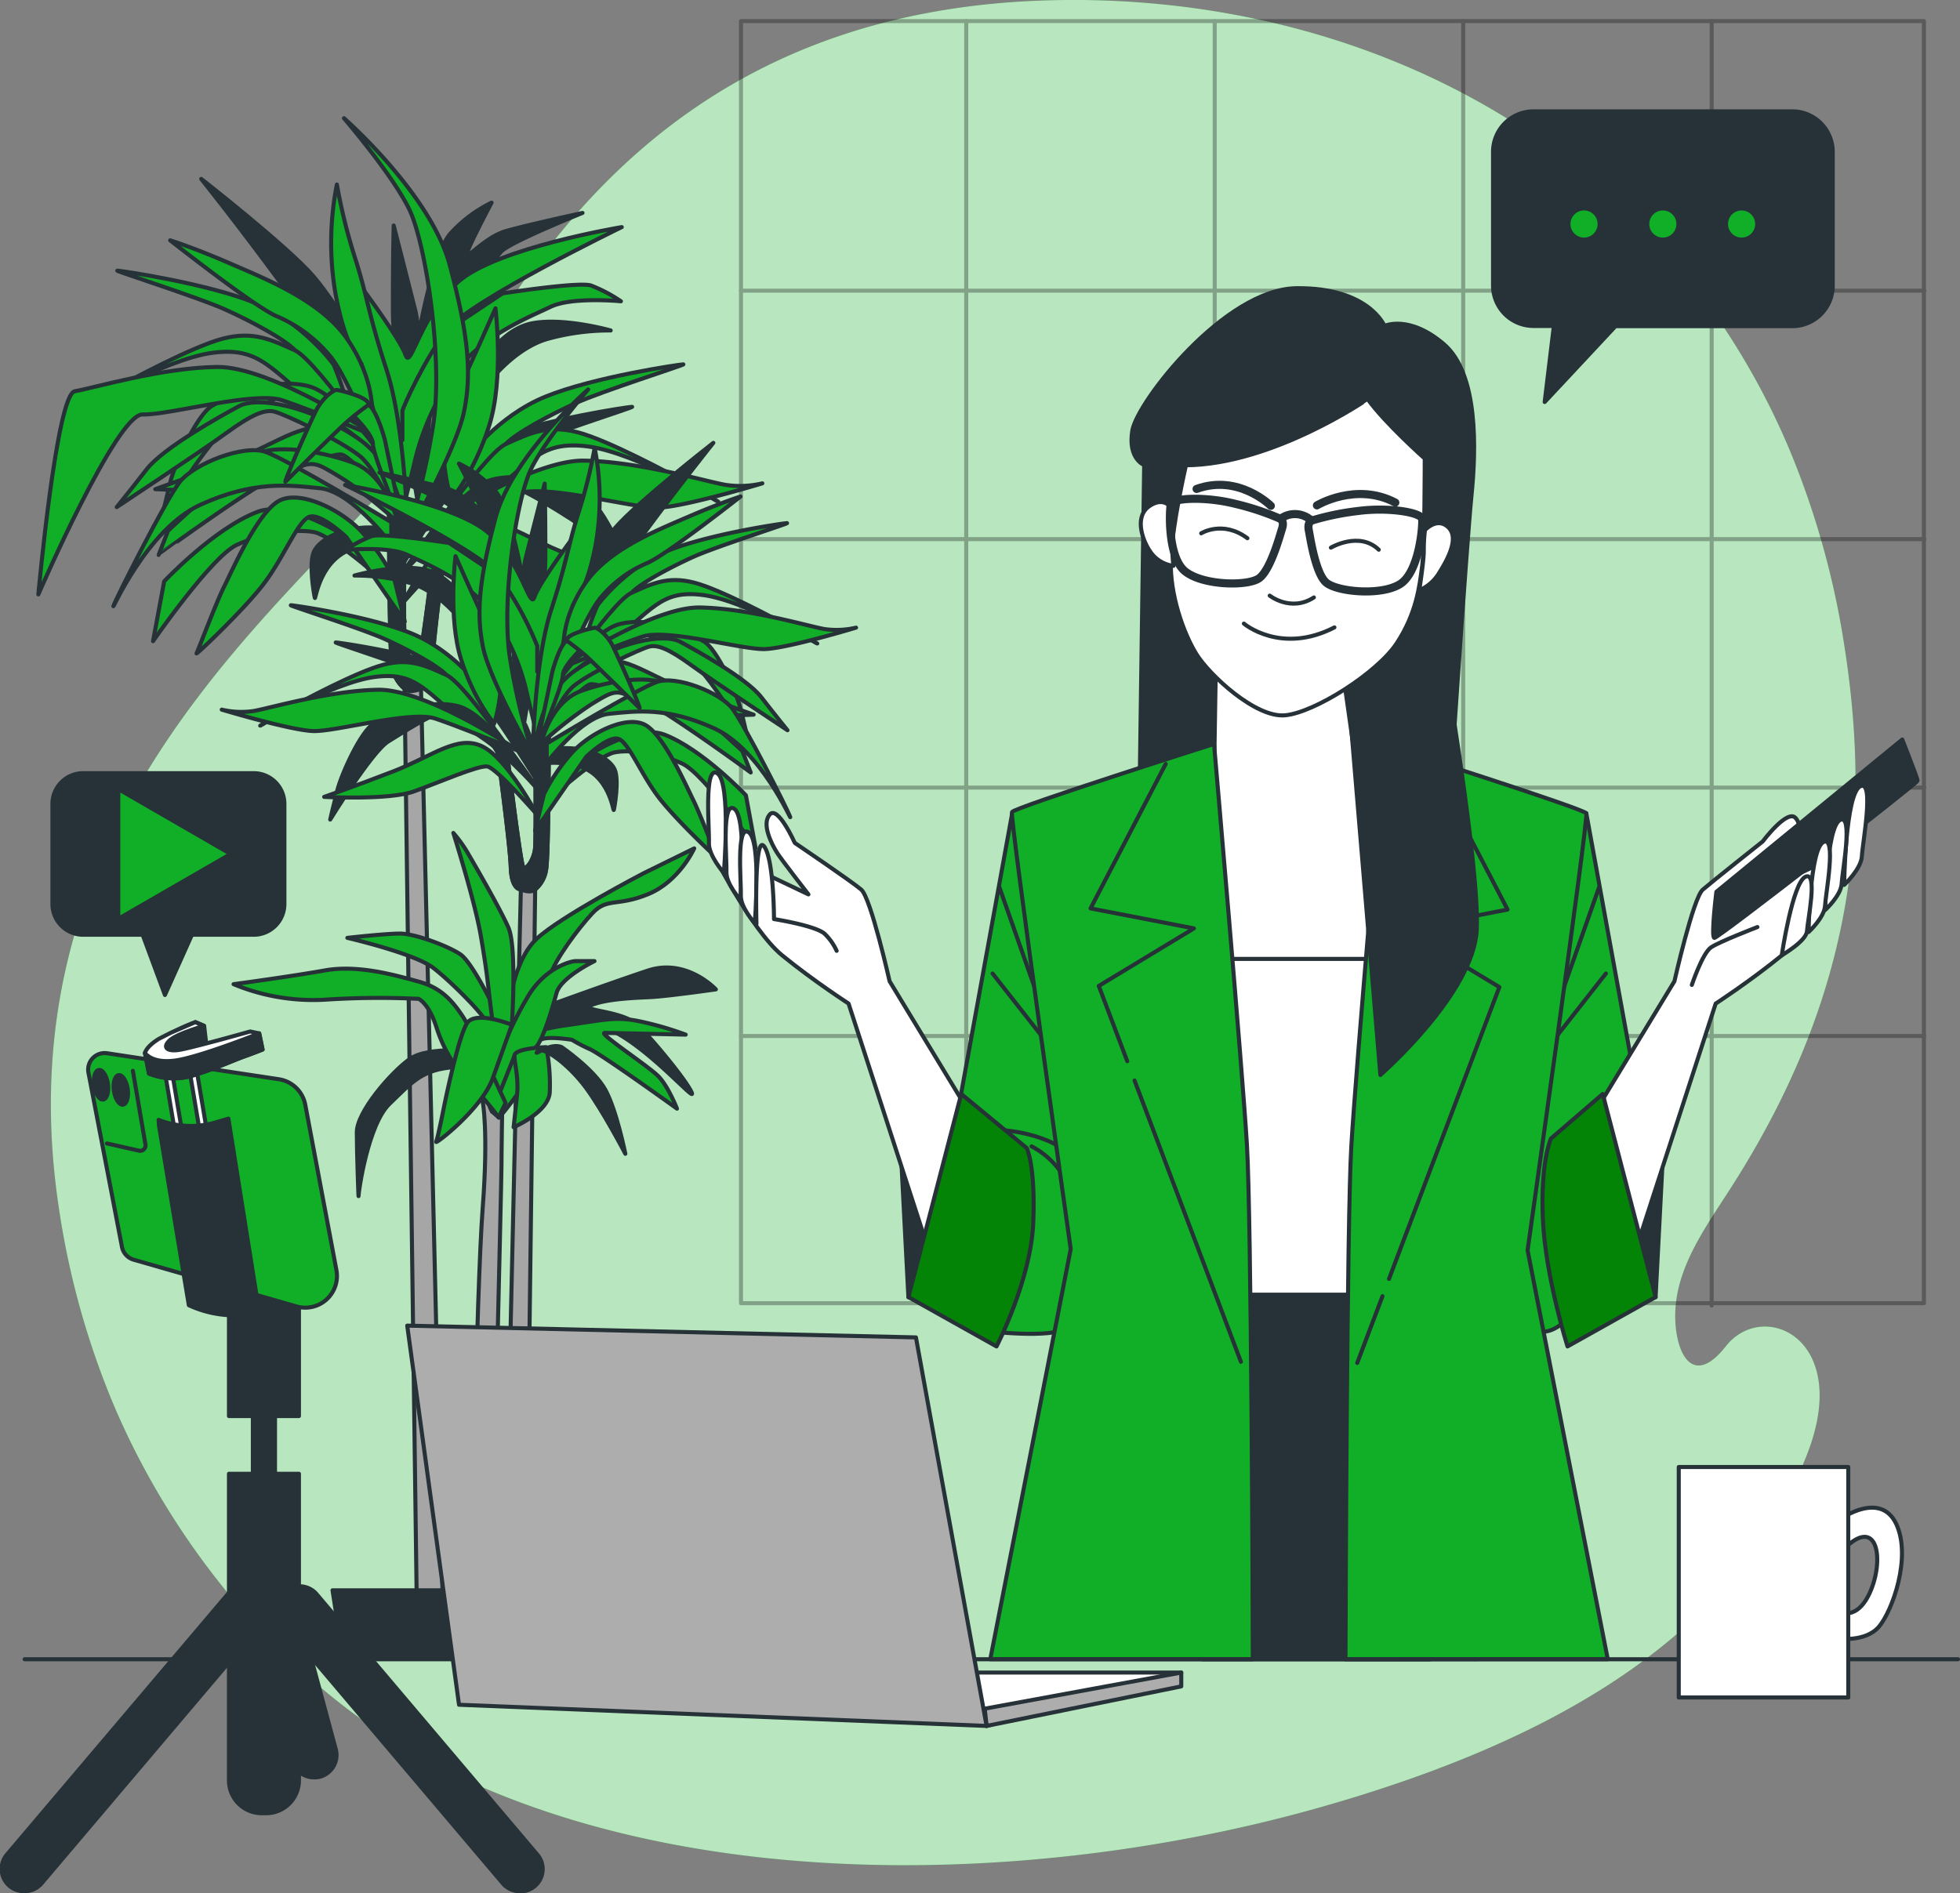 <svg xmlns="http://www.w3.org/2000/svg" viewBox="0 0 484 467.61"><rect x="0" y="0" width="484" height="467.61" fill="#808080" stroke="none"/><defs><style>.cls-1,.cls-7{fill:#11af27;}.cls-2,.cls-9{fill:#fff;}.cls-2{opacity:0.7;}.cls-3{opacity:0.3;}.cls-10,.cls-4,.cls-8{fill:none;}.cls-4{stroke:#000;}.cls-10,.cls-11,.cls-12,.cls-4,.cls-5,.cls-6,.cls-7,.cls-8,.cls-9{stroke-linecap:round;stroke-linejoin:round;}.cls-5{fill:#a6a6a6;}.cls-10,.cls-11,.cls-12,.cls-5,.cls-6,.cls-7,.cls-8,.cls-9{stroke:#263238;}.cls-13,.cls-6{fill:#263238;}.cls-10{stroke-width:2px;}.cls-11{fill:#048407;}.cls-12{fill:#adadad;}</style></defs><g id="Background_Simple" data-name="Background Simple"><path class="cls-1" d="M125.16,464.31q-4.5-1.92-8.84-4c-38.52-19-67.4-54.52-82.7-90.47A201.5,201.5,0,0,1,20,321C3.51,211.88,95.15,160.91,116,122.85S173.14,25.9,262.83,22.77C331,20.39,399.71,49.32,436.5,112.05a180.87,180.87,0,0,1,11,22,207.91,207.91,0,0,1,13.31,47.5c7.93,49.65-.35,91.6-28.17,134.84-6.46,10.05-13.89,20.16-13.49,32.22.3,8.77,4.54,16.64,12.47,6.56,9.31-11.86,31.35-1.84,20,26.87-18.93,48-68.59,72.34-120.22,87C268,487,187.14,490.72,125.16,464.31Z" transform="translate(-5.46 -22.64)"></path><path class="cls-2" d="M125.16,464.31q-4.5-1.92-8.84-4c-38.52-19-67.4-54.52-82.7-90.47A201.5,201.5,0,0,1,20,321C3.51,211.88,95.15,160.91,116,122.85S173.14,25.9,262.83,22.77C331,20.39,399.71,49.32,436.5,112.05a180.87,180.87,0,0,1,11,22,207.91,207.91,0,0,1,13.31,47.5c7.93,49.65-.35,91.6-28.17,134.84-6.46,10.05-13.89,20.16-13.49,32.22.3,8.77,4.54,16.64,12.47,6.56,9.31-11.86,31.35-1.84,20,26.87-18.93,48-68.59,72.34-120.22,87C268,487,187.14,490.72,125.16,464.31Z" transform="translate(-5.46 -22.64)"></path></g><g id="Window"><g class="cls-3"><rect class="cls-4" x="182.98" y="5.21" width="292.11" height="316.66"></rect><line class="cls-4" x1="238.6" y1="5.21" x2="238.6" y2="322.46"></line><line class="cls-4" x1="299.96" y1="5.21" x2="299.96" y2="322.46"></line><line class="cls-4" x1="361.32" y1="5.21" x2="361.32" y2="322.46"></line><line class="cls-4" x1="422.68" y1="5.21" x2="422.68" y2="322.46"></line><line class="cls-4" x1="475.17" y1="71.79" x2="182.98" y2="71.79"></line><line class="cls-4" x1="475.17" y1="133.16" x2="182.98" y2="133.16"></line><line class="cls-4" x1="475.17" y1="194.52" x2="182.98" y2="194.52"></line><line class="cls-4" x1="475.17" y1="255.88" x2="182.98" y2="255.88"></line></g></g><g id="Plant"><path class="cls-5" d="M101.51,146.93s0,36.44.78,40.34a9,9,0,0,0,3.07,5.49l3,224.92,6.43.39-3.9-163.78-1.47-61.53s2.64.16,2.83-6.27,3.71-32.35,3.71-32.35l-2.54-.78s-3.89,32.15-4.67,33.13-2.93-2-3.32-5.07,0-34.68,0-34.68Z" transform="translate(-5.46 -22.64)"></path><path class="cls-6" d="M109.39,192.76l.93-.35c.78-.56,1.79-2,1.9-5.92.2-6.43,3.71-32.35,3.71-32.35l-2.54-.78s-3.89,32.15-4.67,33.13-2.93-2-3.32-5.07,0-34.68,0-34.68l-3.89.19s0,36.44.78,40.34a9,9,0,0,0,3.07,5.49S106.31,194,109.39,192.76Z" transform="translate(-5.46 -22.64)"></path><path class="cls-6" d="M108.15,146.31s7.4-10.32,19.29-15.19,33.32-8,34.1-8-20.07,6.62-26.5,9.54-14.81,7.41-17.34,10.14-14.42,21.82-14.42,21.82S103.67,156.84,108.15,146.31Z" transform="translate(-5.46 -22.64)"></path><path class="cls-7" d="M87.84,112.69s-7.4-10.33-19.29-15.2-33.32-8-34.1-8S54.52,96.13,61,99.05s14.81,7.4,17.34,10.13S92.71,131,92.71,131,92.32,123.21,87.84,112.69Z" transform="translate(-5.46 -22.64)"></path><path class="cls-7" d="M104.21,141.72s-20.27-30-25.92-32.54-10.13-4.87-17.73-2.92-23.38,10.52-26.3,12.08-6.82,4.29-8.38,5.06S46,111.32,58,109.77s14.22,4.28,27.28,14.41S104.21,141.72,104.21,141.72Z" transform="translate(-5.46 -22.64)"></path><path class="cls-7" d="M104.21,141.72S90.76,120.29,81.6,118s-20.07,2.73-23.77,4.87S48.67,137,47.51,141.72s-1.95,8.18-1.95,8.18,11.69-19.09,16.36-22,11.89-7.41,14-7.8S99.53,132.76,104.21,141.72Z" transform="translate(-5.46 -22.64)"></path><path class="cls-7" d="M98.75,130.61S72.64,113.08,59,113.27s-30.59,5.26-35.07,6-9,50.18-9,50.18S34.26,124.77,40.69,125s27.47-5.84,34.48-3.5S98.75,130.61,98.75,130.61Z" transform="translate(-5.46 -22.64)"></path><path class="cls-7" d="M103.82,148.54s-8.38-15.78-15.4-19.29-14,2.73-25.13,7-19.49,7.21-19.49,7.21,18.32,1,25.33-1.55,18.13-7.41,20.66-7S103.82,148.54,103.82,148.54Z" transform="translate(-5.46 -22.64)"></path><path class="cls-6" d="M109.89,153.75s-7.41-39.94-7.41-54.56.2-20.85.2-20.85,4.87,19.1,5.45,21.44a32.76,32.76,0,0,1,.59,6.23s3.5-20.65,8-25.72a33.64,33.64,0,0,1,10.13-7.6s-5.07,9.55-6,12.28,4.09-3.7,9.55-5.26,18.9-4.48,18.9-4.48-17.93,7.21-20.07,9.54-7.41,10.92-7.8,11.89-6.82,12.08-8.57,18.51S109.89,153.75,109.89,153.75Z" transform="translate(-5.46 -22.64)"></path><path class="cls-7" d="M114.37,105.23l15.2-10.13s18.7-2.92,21.82-1.95a36.51,36.51,0,0,1,7.4,3.9s-12.08-1.17-17.34,1.36-16.75,7-23.57,16.18a62.55,62.55,0,0,0-10.14,22.6c-.78,3.31-2.34,9.55-2.34,9.55s-3.5-17-2.14-23.77S114.37,105.23,114.37,105.23Z" transform="translate(-5.46 -22.64)"></path><path class="cls-7" d="M95.27,94.32s9,12.08,10.33,16,3.51-9.74,13.05-18.12S159,78.73,159,78.73s-37.41,18.13-43.06,25.33-11.11,19.49-11.11,20.07v7.21Z" transform="translate(-5.46 -22.64)"></path><path class="cls-6" d="M101.72,119.67S89.25,98.24,82.82,90.83s-27.67-24-27.67-24,8.77,10.91,20.07,26.3,29.23,38,29.23,38Z" transform="translate(-5.46 -22.64)"></path><path class="cls-7" d="M100,161.55S79.68,145,69,149.07s-23,17.15-23,17.15L43.25,181s14.42-20.85,20.65-23.77,15-4.09,19.29-3.12,17,11.69,17.54,13.06S100,161.55,100,161.55Z" transform="translate(-5.46 -22.64)"></path><path class="cls-7" d="M94.69,112.44s-3.9-3.5-6.43-17.53a74.19,74.19,0,0,1,.39-26.7,140,140,0,0,0,4.48,18.12c3.12,9.75,3.12,13.25,7.79,27.67s5.26,40.34,5.07,40.92S94.69,112.44,94.69,112.44Z" transform="translate(-5.46 -22.64)"></path><path class="cls-6" d="M126.64,116.53s6-7.79,13.84-10.13a57.26,57.26,0,0,1,15.78-2.14s-11.69-3.31-19.48-1.75-13.84,10.71-16.57,19.29-2.72,28.64-2.72,28.64S121.77,124.13,126.64,116.53Z" transform="translate(-5.46 -22.64)"></path><path class="cls-7" d="M97.33,124.09s.43-8.21-6.1-17.67-19.77-14.73-29-18.73S47.48,82,47.48,82,68.3,98.42,73.77,100.74A34.42,34.42,0,0,1,87,110.62c3.78,4.42,10.52,20.62,10.52,21.67S97.33,124.09,97.33,124.09Z" transform="translate(-5.46 -22.64)"></path><path class="cls-7" d="M120.8,135.83s7.4-10.33,19.29-15.2,33.32-8,34.1-8-20.07,6.62-26.5,9.55-14.81,7.4-17.34,10.13-14.42,21.82-14.42,21.82S116.32,146.35,120.8,135.83Z" transform="translate(-5.46 -22.64)"></path><path class="cls-7" d="M104.43,164.86s20.27-30,25.92-32.54,10.13-4.87,17.73-2.92,23.38,10.52,26.3,12.08,6.82,4.28,8.38,5.06-20.07-12.08-32.15-13.64-14.22,4.29-27.28,14.42S104.43,164.86,104.43,164.86Z" transform="translate(-5.46 -22.64)"></path><path class="cls-6" d="M104.43,164.86s13.45-21.44,22.6-23.77,20.07,2.72,23.77,4.87,9.16,14.22,10.33,18.9,2,8.18,2,8.18S151.39,154,146.71,151s-11.88-7.4-14-7.79S109.11,155.89,104.43,164.86Z" transform="translate(-5.46 -22.64)"></path><path class="cls-7" d="M109.89,153.75s26.11-17.54,39.75-17.34,30.59,5.26,35.07,6a24,24,0,0,0,9-.39s-19.29,5.85-25.72,6-27.47-5.84-34.49-3.51S109.89,153.75,109.89,153.75Z" transform="translate(-5.46 -22.64)"></path><path class="cls-7" d="M116.9,146s-4.48-13.64.2-23.58S127.81,98.8,127.81,98.8s2.15,17.35-1.56,29S116.9,146,116.9,146Z" transform="translate(-5.46 -22.64)"></path><path class="cls-7" d="M105.6,155.89s0-16.95-11.69-24.94-24.75-10.52-29.42-8-18.71,10.32-22.8,15.58-7.41,9.36-7.41,9.36,20.66-13.64,27.09-18.32,9.55-5.85,11.88-5.26,15.79,6.82,21,10.91S105.6,155.89,105.6,155.89Z" transform="translate(-5.46 -22.64)"></path><path class="cls-6" d="M106,158.62c-.2-.58.39-5.06-7.6-5.65s-14,2.92-15.39,5.85,0,10.71.19,11.49S84.36,160,93.71,157.84,106,158.62,106,158.62Z" transform="translate(-5.46 -22.64)"></path><path class="cls-7" d="M102.87,165.83a54.11,54.11,0,0,0-7.6-11.3c-5.06-5.84-16-11.3-21.24-8s-11.3,17.15-13.25,21.05S54.35,183.37,54,184s11.5-10.52,16.57-17.14S79.1,151,82,150.24s9,5.07,9,5.07l14.41,20.85Z" transform="translate(-5.46 -22.64)"></path><path class="cls-7" d="M103.65,151.61s-2.53-11.69-11.3-14.81-19.29-4.29-23.38-2-22,18.9-22,18.9l-2.34,6S70.92,140.5,77,138.55s6-2,12.47,1.95S103.65,151.61,103.65,151.61Z" transform="translate(-5.46 -22.64)"></path><path class="cls-7" d="M102.09,151.61s-25.52-15.4-31-17.34-17.73,2.92-21.24,7.4-15.78,28.84-16.36,30.59,8.18-18.9,21.43-24.94,21.82-4.87,29.62-4.09,17.53,13.83,17.53,13.83Z" transform="translate(-5.46 -22.64)"></path><path class="cls-7" d="M104.82,171.68s8.38-15.79,15.39-19.29,14,2.73,25.14,7,19.48,7.21,19.48,7.21-18.31,1-25.33-1.56-18.12-7.4-20.65-7S104.82,171.68,104.82,171.68Z" transform="translate(-5.46 -22.64)"></path><path class="cls-7" d="M105.6,155.89a180.67,180.67,0,0,0,6.82-28.25c2.53-16-1.75-44.62-5.85-53.19S90.4,51.84,90.4,51.84s21.43,18.71,26.11,36.25S122,115,120,124.52,105.6,155.89,105.6,155.89Z" transform="translate(-5.46 -22.64)"></path><path class="cls-7" d="M100.49,131.24s-1.89-7.15-4-8.63-6.31.21-6.31.21,7.37,6.53,7.37,9.47S105,153,105,153Z" transform="translate(-5.46 -22.64)"></path><path class="cls-7" d="M96.49,122.61a67.66,67.66,0,0,0-5.61,4.44c-2.47,2.23-14.2,13.84-14.9,14.54s6.1-14.77,7.62-17.71,4.23-5,5.05-4.92S96.72,120.76,96.49,122.61Z" transform="translate(-5.46 -22.64)"></path><path class="cls-5" d="M134.08,242.34l-1.29,53.92-3.1,135.79h5.49l2.43-189.71a7.84,7.84,0,0,0,2.69-4.82c.69-3.41.69-35.34.69-35.34l-3.42-.17s.34,27.66,0,30.39-2.22,5.29-2.9,4.44-4.1-29-4.1-29l-2.22.69s3.07,22.71,3.24,28.34S134.08,242.34,134.08,242.34Z" transform="translate(-5.46 -22.64)"></path><path class="cls-6" d="M134.08,242.34l-.81-.31c-.69-.49-1.57-1.78-1.68-5.19-.17-5.63-3.24-28.34-3.24-28.34l2.22-.69s3.42,28.18,4.1,29,2.56-1.71,2.9-4.44,0-30.39,0-30.39l3.42.17s0,31.93-.69,35.34a7.84,7.84,0,0,1-2.69,4.82S136.78,243.38,134.08,242.34Z" transform="translate(-5.46 -22.64)"></path><path class="cls-6" d="M135.17,201.64s-6.49-9-16.91-13.32-29.2-7-29.88-7,17.59,5.81,23.22,8.37,13,6.48,15.2,8.87,12.63,19.13,12.63,19.13A52,52,0,0,0,135.17,201.64Z" transform="translate(-5.46 -22.64)"></path><path class="cls-7" d="M153,172.17s6.49-9,16.91-13.32,29.19-7,29.88-7-17.59,5.81-23.22,8.37-13,6.49-15.2,8.88-12.64,19.12-12.64,19.12A52.24,52.24,0,0,1,153,172.17Z" transform="translate(-5.46 -22.64)"></path><path class="cls-7" d="M138.62,197.61s17.76-26.29,22.71-28.51,8.88-4.27,15.54-2.56,20.49,9.22,23,10.58,6,3.76,7.34,4.44S189.67,171,179.09,169.61s-12.47,3.76-23.91,12.64S138.62,197.61,138.62,197.61Z" transform="translate(-5.46 -22.64)"></path><path class="cls-7" d="M138.62,197.61s11.78-18.78,19.81-20.83,17.58,2.39,20.83,4.27,8,12.47,9.05,16.56,1.7,7.17,1.7,7.17-10.24-16.73-14.34-19.29-10.41-6.49-12.29-6.83S142.72,189.76,138.62,197.61Z" transform="translate(-5.46 -22.64)"></path><path class="cls-7" d="M143.4,187.88s22.88-15.37,34.83-15.2S205,177.29,209,178a21.11,21.11,0,0,0,7.85-.34s-16.9,5.12-22.54,5.29-24.07-5.12-30.22-3.07S143.4,187.88,143.4,187.88Z" transform="translate(-5.46 -22.64)"></path><path class="cls-7" d="M139,203.59s7.34-13.83,13.49-16.9,12.29,2.39,22,6.14,17.07,6.32,17.07,6.32-16.05.85-22.2-1.37-15.87-6.48-18.09-6.14S139,203.59,139,203.59Z" transform="translate(-5.46 -22.64)"></path><path class="cls-6" d="M133.64,208.16s6.49-35,6.49-47.81-.17-18.27-.17-18.27-4.27,16.73-4.78,18.78a29.1,29.1,0,0,0-.51,5.46s-3.08-18.1-7-22.54a29.47,29.47,0,0,0-8.88-6.65s4.44,8.36,5.29,10.75-3.58-3.24-8.36-4.61-16.57-3.92-16.57-3.92,15.71,6.31,17.59,8.36a80.53,80.53,0,0,1,6.83,10.42c.34.85,6,10.58,7.51,16.22S133.64,208.16,133.64,208.16Z" transform="translate(-5.46 -22.64)"></path><path class="cls-7" d="M129.72,165.64l-13.32-8.88S100,154.2,97.27,155.05a32.06,32.06,0,0,0-6.48,3.42s10.58-1,15.19,1.19,14.69,6.15,20.66,14.18a54.64,54.64,0,0,1,8.88,19.8c.68,2.91,2,8.37,2,8.37s3.07-14.86,1.88-20.83S129.72,165.64,129.72,165.64Z" transform="translate(-5.46 -22.64)"></path><path class="cls-7" d="M146.45,156.08s-7.85,10.58-9,14-3.07-8.54-11.44-15.88-35.34-11.78-35.34-11.78,32.78,15.88,37.73,22.2a81.86,81.86,0,0,1,9.73,17.58v6.32Z" transform="translate(-5.46 -22.64)"></path><path class="cls-6" d="M140.8,178.29s10.93-18.78,16.56-25.27,24.25-21,24.25-21-7.68,9.56-17.59,23-25.61,33.29-25.61,33.29Z" transform="translate(-5.46 -22.64)"></path><path class="cls-7" d="M142.35,215s17.76-14.52,27.15-10.93,20.15,15,20.15,15l2.39,13s-12.64-18.27-18.1-20.83-13.15-3.59-16.9-2.73-14.86,10.24-15.37,11.44S142.35,215,142.35,215Z" transform="translate(-5.46 -22.64)"></path><path class="cls-7" d="M147,172s3.42-3.08,5.64-15.37a64.92,64.92,0,0,0-.34-23.39,124.15,124.15,0,0,1-3.93,15.88c-2.73,8.53-2.73,11.61-6.83,24.24s-4.61,35.35-4.44,35.86S147,172,147,172Z" transform="translate(-5.46 -22.64)"></path><path class="cls-6" d="M119,175.54s-5.29-6.83-12.12-8.88A50.55,50.55,0,0,0,93,164.79s10.24-2.91,17.07-1.54,12.12,9.39,14.51,16.9,2.39,25.1,2.39,25.1S123.23,182.2,119,175.54Z" transform="translate(-5.46 -22.64)"></path><path class="cls-7" d="M144.64,182.16s-.37-7.19,5.35-15.48,17.33-12.91,25.44-16.41,12.9-5,12.9-5-18.25,14.38-23,16.41a30.08,30.08,0,0,0-11.61,8.66c-3.32,3.87-9.22,18.07-9.22,19S144.64,182.16,144.64,182.16Z" transform="translate(-5.46 -22.64)"></path><path class="cls-7" d="M124.08,192.45s-6.49-9-16.9-13.32-29.2-7-29.88-7,17.58,5.8,23.22,8.36,13,6.49,15.2,8.88,12.63,19.13,12.63,19.13A51.89,51.89,0,0,0,124.08,192.45Z" transform="translate(-5.46 -22.64)"></path><path class="cls-7" d="M138.42,217.89s-17.75-26.3-22.7-28.52-8.88-4.27-15.54-2.56S79.69,196,77.13,197.4s-6,3.75-7.35,4.44,17.59-10.59,28.18-12,12.46,3.75,23.9,12.63S138.42,217.89,138.42,217.89Z" transform="translate(-5.46 -22.64)"></path><path class="cls-6" d="M138.42,217.89s-11.78-18.78-19.8-20.83-17.59,2.39-20.83,4.27-8,12.46-9.05,16.56S87,225.06,87,225.06s10.24-16.73,14.34-19.29,10.42-6.49,12.3-6.83S134.33,210,138.42,217.89Z" transform="translate(-5.46 -22.64)"></path><path class="cls-7" d="M133.64,208.16S110.76,192.79,98.81,193,72,197.57,68.08,198.25a20.91,20.91,0,0,1-7.86-.34S77.13,203,82.76,203.2s24.08-5.12,30.22-3.07S133.64,208.16,133.64,208.16Z" transform="translate(-5.46 -22.64)"></path><path class="cls-7" d="M127.5,201.33s3.92-12-.17-20.66S117.94,160,117.94,160s-1.88,15.19,1.36,25.44S127.5,201.33,127.5,201.33Z" transform="translate(-5.46 -22.64)"></path><path class="cls-7" d="M137.4,210s0-14.85,10.24-21.85,21.69-9.22,25.79-7,16.39,9,20,13.66,6.49,8.19,6.49,8.19-18.1-11.95-23.73-16.05-8.37-5.12-10.42-4.61-13.83,6-18.44,9.56S137.4,210,137.4,210Z" transform="translate(-5.46 -22.64)"></path><path class="cls-6" d="M137.06,212.42c.17-.51-.34-4.44,6.66-4.95S156,210,157.21,212.6s0,9.39-.17,10.07-1-9-9.22-10.93S137.06,212.42,137.06,212.42Z" transform="translate(-5.46 -22.64)"></path><path class="cls-7" d="M139.79,218.74a47.4,47.4,0,0,1,6.66-9.9c4.44-5.12,14-9.9,18.61-7s9.9,15,11.61,18.44,5.64,13.83,6,14.34-10.08-9.22-14.52-15-7.51-13.83-10.07-14.52-7.85,4.44-7.85,4.44l-12.64,18.27Z" transform="translate(-5.46 -22.64)"></path><path class="cls-7" d="M139.11,206.28s2.22-10.25,9.9-13,16.9-3.76,20.49-1.71,19.29,16.57,19.29,16.57l2.05,5.29s-23.05-16.9-28.34-18.61-5.29-1.71-10.93,1.71A97,97,0,0,0,139.11,206.28Z" transform="translate(-5.46 -22.64)"></path><path class="cls-7" d="M140.47,206.28s22.37-13.49,27.15-15.2,15.54,2.56,18.61,6.49,13.83,25.27,14.35,26.81-7.18-16.57-18.79-21.86-19.12-4.27-25.95-3.58-15.37,12.12-15.37,12.12Z" transform="translate(-5.46 -22.64)"></path><path class="cls-7" d="M138.08,223.86S130.74,210,124.59,207s-12.29,2.39-22,6.15-17.08,6.31-17.08,6.31,16.05.86,22.2-1.36,15.88-6.49,18.1-6.15S138.08,223.86,138.08,223.86Z" transform="translate(-5.46 -22.64)"></path><path class="cls-7" d="M137.4,210a158.4,158.4,0,0,1-6-24.75c-2.22-14,1.54-39.1,5.13-46.62s14.17-19.8,14.17-19.8-18.78,16.39-22.88,31.75-4.78,23.57-3.08,31.93S137.4,210,137.4,210Z" transform="translate(-5.46 -22.64)"></path><path class="cls-7" d="M141.88,188.43s1.66-6.27,3.5-7.56,5.53.19,5.53.19-6.45,5.71-6.45,8.29-6.56,18.12-6.56,18.12Z" transform="translate(-5.46 -22.64)"></path><path class="cls-7" d="M145.38,180.87a60.74,60.74,0,0,1,4.92,3.89c2.16,2,12.44,12.13,13.06,12.74S158,184.55,156.68,182s-3.7-4.42-4.42-4.31S145.18,179.24,145.38,180.87Z" transform="translate(-5.46 -22.64)"></path><path class="cls-6" d="M140.15,271.28s15.73-5.74,25.29-8.92S182.23,267,182.23,267s-11.9,1.7-16.15,1.91-10.63.43-14.45,1.92,7.65,1.27,11.47,5.1,11.91,13.6,13.18,16.57-13-14-22.95-16.57a23.73,23.73,0,0,0-17.85,2.76Z" transform="translate(-5.46 -22.64)"></path><path class="cls-5" d="M124.64,294.66s1.49,7,0,26.57-3,97.95-3,97.95l5.1.64s2.55-105.4,2.55-109,.22-16.58.22-16.58Z" transform="translate(-5.46 -22.64)"></path><path class="cls-7" d="M128.68,274.05c-.4-.87-6.38-13.61-9.57-15.73s-11.26-5.1-14.87-5.1-13,1.06-13,1.06,16.58,3.83,21.25,7.44,12.76,11.9,13,13.39A25.42,25.42,0,0,0,127.4,280S131,279.15,128.68,274.05Z" transform="translate(-5.46 -22.64)"></path><path class="cls-6" d="M124,282.33s-12.75-1.48-17.43,1.92-13,13-13,18.06S94,319.1,94,318s2.34-17.64,7.66-22.74,7.65-8.08,14.66-8.93l7-.85,7.23,3.83Z" transform="translate(-5.46 -22.64)"></path><path class="cls-7" d="M133.76,279.24s2.55-2.12,11.69-3.4,11.69-2.12,17.43-1.06a80.77,80.77,0,0,1,11.9,3.4s-18.28-.42-20-.42,11,8.29,13.39,10.84,4.46,7.86,4.46,7.86-18.27-13.18-21.46-14.67a38,38,0,0,1-4.47-2.33s-5.1-.85-7.22-.22-3.83,1.28-4.46,1.49-3,.85-3,.85Z" transform="translate(-5.46 -22.64)"></path><path class="cls-7" d="M131,272.35s1.07-12.33,7-17.86,26.35-16.15,26.35-16.15l12.54-6.16s-3.62,8.07-11.27,11.26-10.2.85-13.81,4.68-9.35,11.69-10.41,15.3-8.08,13.6-8.5,15.94S131,272.35,131,272.35Z" transform="translate(-5.46 -22.64)"></path><path class="cls-7" d="M131.86,275.75s1.28-19.13-.85-24-8.71-16.15-10.2-18.7a32.58,32.58,0,0,0-3.4-4.68s5.31,16.79,6.8,25.51,1.7,11.47,2.13,15.08.85,6.81.85,6.81Z" transform="translate(-5.46 -22.64)"></path><path class="cls-7" d="M129.1,282.76a86.75,86.75,0,0,1,7-14.45c4.25-6.8,10.42-8.29,11.48-8.29h4.68s-8.29,4-9.36,7.86-3.4,11.69-5.1,13.39-5.95,10.63-7,12.75a7.93,7.93,0,0,1-3.82,3.19S123.15,291.47,129.1,282.76Z" transform="translate(-5.46 -22.64)"></path><path class="cls-7" d="M132.5,283.4,127,297.21l1.7,1.49s2.55-3,4.46-5.74,3.4-4.89,3.4-6.16S132.5,283.4,132.5,283.4Z" transform="translate(-5.46 -22.64)"></path><path class="cls-7" d="M130.3,295.05s-8.08-17.64-10.63-21.46-5.31-7-10.84-8.51S94,260.83,85.67,262.32s-22.53,3.4-22.53,3.4a51.37,51.37,0,0,0,22.53,3.83,203.8,203.8,0,0,1,23.16-.21s2.55,1.06,4.47,7.22a35.35,35.35,0,0,0,8.5,14,77.93,77.93,0,0,1,6.8,8.07Z" transform="translate(-5.46 -22.64)"></path><path class="cls-7" d="M131.86,275.75s-8.92-3.62-11.05-.43-5.52,19.76-5.52,19.76-1.7,8.72-2.13,9.57,11.27-8.08,14-15.73S131.86,275.75,131.86,275.75Z" transform="translate(-5.46 -22.64)"></path><path class="cls-7" d="M140.36,281.27s-7.86.21-7.86,2.13,1.06,5.31.64,9.56-.85,8.08-.85,8.08,8.5-3.62,8.92-8.51A48.07,48.07,0,0,0,140.36,281.27Z" transform="translate(-5.46 -22.64)"></path><path class="cls-6" d="M144.15,281.26s8.08,5.52,10.84,10.62,4.89,15.73,4.89,15.73-5.53-10.63-9.78-16.37-10.62-10.41-11.9-8.92S141.18,280,144.15,281.26Z" transform="translate(-5.46 -22.64)"></path><polygon class="cls-6" points="142.08 409.41 144.69 392.78 82.11 392.78 84.72 409.41 142.08 409.41"></polygon></g><g id="Character"><path class="cls-7" d="M397.18,223.5l13.54,74.36L391.65,349.2s-4.49,4.21-7.86,1.4-4.49-25.53-4.49-25.53Z" transform="translate(-5.46 -22.64)"></path><line class="cls-8" x1="396.56" y1="240.44" x2="384.22" y2="256.15"></line><line class="cls-8" x1="394.88" y1="219.12" x2="385.9" y2="244.65"></line><path class="cls-6" d="M347.34,103.14s-3.84-9.5-21.66-9.32S286.21,122,285.07,129,288,137.5,288,137.5l-1.08,77.05s29.83-9.24,37.59-8.54,38.69,17,38.69,17,4.46-66.5,5.62-77.9,1.76-30.16-6.85-37.5S347.34,103.14,347.34,103.14Z" transform="translate(-5.46 -22.64)"></path><polygon class="cls-9" points="303.53 181.72 295.4 188.1 298.6 238.29 347.62 238.29 343.85 185.2 329.35 180.27 303.53 181.72"></polygon><polyline class="cls-9" points="299.71 196.88 300.2 166.67 331.63 166.18 336.25 198.58"></polyline><path class="cls-9" d="M298.32,137.56s-3.41,14.74-3.73,23.29,3.13,18.22,6.3,23.33,14.57,15.79,21.89,15.13,22.85-10.52,27.65-17.89,5.55-13.89,6.21-18.95.64-26.57.64-26.57-9.7-8.59-14.09-14.68C343.19,121.22,319.84,137.36,298.32,137.56Z" transform="translate(-5.46 -22.64)"></path><path class="cls-9" d="M357.34,153.58s2.93-3.3,5.7-.76.1,7.65-2.11,11.17a10.62,10.62,0,0,1-5,4.45s1.16-7.41,1.12-9.78A41,41,0,0,1,357.34,153.58Z" transform="translate(-5.46 -22.64)"></path><path class="cls-9" d="M295.57,149.41s-1.85-4.77-6.26-1.78-1,10.41,1.25,12.52a8.26,8.26,0,0,0,4.67,2.25,37.11,37.11,0,0,1-.29-4.68C295,156.17,295.57,149.41,295.57,149.41Z" transform="translate(-5.46 -22.64)"></path><path class="cls-10" d="M321.65,150.79a64.69,64.69,0,0,0-11.08-3.69c-7.27-1.86-15.64-1.53-16,.1s-.79,13.1,3.56,16.57,15.27,3.71,18.19,1.73,5.32-11.08,5.69-12.17S322.38,151.33,321.65,150.79Z" transform="translate(-5.46 -22.64)"></path><path class="cls-10" d="M329.32,151.23a65,65,0,0,1,11.44-2.37c7.43-1,15.71.3,15.89,2s-.74,13.1-5.47,16.05-15.59,1.91-18.26-.4-4-11.62-4.24-12.75S328.54,151.69,329.32,151.23Z" transform="translate(-5.46 -22.64)"></path><path class="cls-10" d="M321.65,150.79a6,6,0,0,1,7.67.44" transform="translate(-5.46 -22.64)"></path><path class="cls-8" d="M302.08,154.36s5.3-3.33,11.41,1.21" transform="translate(-5.46 -22.64)"></path><path class="cls-8" d="M334.11,157.9s7-4.15,11.82.51" transform="translate(-5.46 -22.64)"></path><path class="cls-10" d="M330.66,147.46s9.63-5.82,19.36-.69" transform="translate(-5.46 -22.64)"></path><path class="cls-10" d="M319.28,147.57s-7.92-7.93-18.34-4.17" transform="translate(-5.46 -22.64)"></path><path class="cls-8" d="M319,169.75s5.23,4.13,10.91.45" transform="translate(-5.46 -22.64)"></path><path class="cls-8" d="M312.62,176.66s9.13,7.75,22.36.94" transform="translate(-5.46 -22.64)"></path><rect class="cls-9" x="296.86" y="236.84" width="54.25" height="82.97"></rect><rect class="cls-6" x="296.86" y="319.81" width="56.28" height="90"></rect><path class="cls-7" d="M255.41,223.5l-13.54,74.36,6.93,53.52s16.63,2,20-.78,4.49-25.53,4.49-25.53Z" transform="translate(-5.46 -22.64)"></path><line class="cls-8" x1="245.1" y1="240.44" x2="257.44" y2="256.15"></line><path class="cls-8" d="M260.2,305.78a20.24,20.24,0,0,1,8.42,8.28" transform="translate(-5.46 -22.64)"></path><path class="cls-8" d="M254,301.85s8.14.67,13.84,4.47" transform="translate(-5.46 -22.64)"></path><line class="cls-8" x1="246.78" y1="219.12" x2="255.76" y2="244.65"></line><path class="cls-7" d="M250,432.44h64.82c0-9.85-.34-108.94-1.45-127.13-1.16-19.15-8.12-98.92-8.12-98.92s-49.32,15.66-49.9,16.82,14.51,107.92,14.51,107.92Z" transform="translate(-5.46 -22.64)"></path><line class="cls-8" x1="280.16" y1="266.86" x2="306.43" y2="336.34"></line><polyline class="cls-8" points="287.86 188.68 269.3 224.36 294.82 229.3 271.33 243.51 278.36 262.1"></polyline><path class="cls-7" d="M402.48,432.44l-19.8-101s15.08-106.76,14.5-107.92-49.9-16.82-49.9-16.82-7,79.77-8.12,98.92c-1.09,18-1.41,115.5-1.45,126.84Z" transform="translate(-5.46 -22.64)"></path><line class="cls-8" x1="341.39" y1="320.14" x2="335.15" y2="336.63"></line><polyline class="cls-8" points="353.71 188.97 372.28 224.65 346.75 229.59 370.25 243.8 343 315.87"></polyline><polygon class="cls-6" points="408.83 320.39 410.57 286.74 401 304.72 408.83 320.39"></polygon><path class="cls-9" d="M398.34,298.93,418.94,265s4.64-20.6,7-22.63,14.8-11.9,14.8-11.9,6.09-8.12,8.12-5.8-.58,3.77-1.16,5.8-8.7,13.06-8.7,13.06l24.37-11.61s-10.06,20.29-17.89,26.67-16.35,11.92-16.35,11.92l-21.46,66.14Z" transform="translate(-5.46 -22.64)"></path><path class="cls-8" d="M423.24,265.9s2.62-7.86,4.76-9.29,11.44-5,11.44-5" transform="translate(-5.46 -22.64)"></path><path class="cls-6" d="M475.2,205.29,429.3,242.9s-1.38,11.22-.51,11.39S479,216,479,215.47,475.2,205.29,475.2,205.29Z" transform="translate(-5.46 -22.64)"></path><path class="cls-9" d="M460.85,241.2s4.23-3.93,4.38-7.1,3.18-19.19-.45-17.23S460.85,241.2,460.85,241.2Z" transform="translate(-5.46 -22.64)"></path><path class="cls-9" d="M456.17,247.4s3.92-3.59,4.06-6.49,2.94-17.52-.42-15.72S456.17,247.4,456.17,247.4Z" transform="translate(-5.46 -22.64)"></path><path class="cls-9" d="M452.07,252.84s3.92-3.59,4.06-6.49,2.94-17.52-.42-15.72S452.07,252.84,452.07,252.84Z" transform="translate(-5.46 -22.64)"></path><path class="cls-9" d="M445.44,258.58s6.11-3.51,6.24-6,2.78-14.92-.4-13.39S445.44,258.58,445.44,258.58Z" transform="translate(-5.46 -22.64)"></path><path class="cls-11" d="M401.24,292.84,414.3,343l-21.76,12.19s-5.51-17.41-6.09-31.62,2-19.73,2-19.73Z" transform="translate(-5.46 -22.64)"></path><polygon class="cls-6" points="224.32 320.39 222.57 286.74 232.15 304.72 224.32 320.39"></polygon><path class="cls-9" d="M245.73,298.93,225.14,265s-4.64-20.6-7-22.63-16.42-11.55-16.42-11.55-4.16-9.33-6.19-7,.38,7.16,1.85,9.49c1.14,1.78,7.71,10.23,7.71,10.23l-24.37-11.61s10.06,20.29,17.89,26.67S215,270.5,215,270.5l21.47,66.14Z" transform="translate(-5.46 -22.64)"></path><path class="cls-9" d="M184.21,238.24s-3.84-4.31-3.69-7.49-1.33-19.4,2.09-17.1S184.21,238.24,184.21,238.24Z" transform="translate(-5.46 -22.64)"></path><path class="cls-9" d="M188.28,244.85s-3.56-3.94-3.43-6.84-1.26-17.72,1.92-15.62S188.28,244.85,188.28,244.85Z" transform="translate(-5.46 -22.64)"></path><path class="cls-9" d="M191.84,250.66s-3.56-3.95-3.43-6.84-1.26-17.73,1.92-15.62S191.84,250.66,191.84,250.66Z" transform="translate(-5.46 -22.64)"></path><path class="cls-9" d="M192.26,250.83s-.62-22.28,1.85-19.19,2.48,18,2.48,18,10.52,1.65,12.59,3.71a13.78,13.78,0,0,1,2.88,4.13" transform="translate(-5.46 -22.64)"></path><path class="cls-11" d="M242.83,292.84,229.78,343l21.76,12.19s8.49-16.35,9.07-30.56S259,306.19,259,306.19Z" transform="translate(-5.46 -22.64)"></path><path class="cls-6" d="M339.05,201.47l7.28,86.67s23.15-20.17,23.81-36-8.27-67.82-8.27-67.82" transform="translate(-5.46 -22.64)"></path></g><g id="Table"><line class="cls-8" x1="483.5" y1="409.81" x2="6.08" y2="409.81"></line></g><g id="Mug"><path class="cls-9" d="M460.29,397.61s9.59-6.72,13.43,1.44-1,21.58-4.32,25.41-10.07,2.88-10.07,2.88v-6.71s4.8,2.87,8.15-5.28,1.44-19.18-7.67-9.11Z" transform="translate(-5.46 -22.64)"></path><rect class="cls-9" x="414.55" y="362.33" width="41.86" height="56.92"></rect></g><g id="Device_2" data-name="Device 2"><polygon class="cls-9" points="291.7 413.1 220.61 413.1 243.63 426.28 291.7 413.1"></polygon><polygon class="cls-12" points="243.63 426.28 291.7 416.51 291.7 413.1 243.17 422.02 243.63 426.28"></polygon><polygon class="cls-12" points="226.18 330.32 243.63 426.28 113.35 421.05 100.56 327.41 226.18 330.32"></polygon></g><g id="Device_1" data-name="Device 1"><rect class="cls-6" x="56.54" y="319.26" width="17.28" height="30.49"></rect><path class="cls-7" d="M27.31,287.62l8.27,43a4.1,4.1,0,0,0,2.88,3.15l40.22,11.54a7.83,7.83,0,0,0,9.85-9l-7.69-40.82a7.83,7.83,0,0,0-6.52-6.29l-42.39-6.42A4.08,4.08,0,0,0,27.31,287.62Z" transform="translate(-5.46 -22.64)"></path><path class="cls-6" d="M32.11,290.31c.29,2-.23,3.76-1.17,3.9s-1.94-1.38-2.24-3.4.23-3.76,1.17-3.9S31.81,288.3,32.11,290.31Z" transform="translate(-5.46 -22.64)"></path><path class="cls-6" d="M37,291.58c.29,2-.23,3.76-1.17,3.9s-1.94-1.39-2.24-3.4.23-3.76,1.17-3.9S36.68,289.56,37,291.58Z" transform="translate(-5.46 -22.64)"></path><path class="cls-8" d="M38.27,287.12l3.11,18.2a1.33,1.33,0,0,1-1.61,1.52l-7.89-1.78" transform="translate(-5.46 -22.64)"></path><rect class="cls-9" x="49.92" y="287.72" width="1.75" height="43.84" transform="translate(-56.12 -9.92) rotate(-9.55)"></rect><rect class="cls-9" x="55.9" y="286.72" width="1.75" height="43.84" transform="translate(-55.87 -8.94) rotate(-9.55)"></rect><path class="cls-13" d="M83,462.12a6,6,0,0,1-5.84-4.47L65.64,415a6.05,6.05,0,1,1,11.69-3.16l11.52,42.69a6.05,6.05,0,0,1-4.27,7.42A5.72,5.72,0,0,1,83,462.12Z" transform="translate(-5.46 -22.64)"></path><rect class="cls-6" x="62.44" y="349.75" width="5.47" height="30.49"></rect><path class="cls-6" d="M56.54,364H73.82a0,0,0,0,1,0,0v75.74a8.1,8.1,0,0,1-8.1,8.1H64.64a8.1,8.1,0,0,1-8.1-8.1V364A0,0,0,0,1,56.54,364Z"></path><path class="cls-13" d="M11.51,490.24a6,6,0,0,1-4.61-10L61.45,415.9a6.05,6.05,0,1,1,9.23,7.83L16.14,488.1A6,6,0,0,1,11.51,490.24Z" transform="translate(-5.46 -22.64)"></path><path class="cls-13" d="M133.83,490.24a6,6,0,0,1-4.62-2.14L74.66,423.73a6.06,6.06,0,0,1,9.24-7.83l54.54,64.38a6,6,0,0,1-4.61,10Z" transform="translate(-5.46 -22.64)"></path><path class="cls-6" d="M69.49,346.87l-1.4.24a27,27,0,0,1-16-2.1h0l-7.36-44.3-.11-1.47a22,22,0,0,0,14.79.41l2.45-.73Z" transform="translate(-5.46 -22.64)"></path><path class="cls-6" d="M55.87,276l.8,6.93s-6.77,2.7-10.41,1.71-1.9-3.15-.54-5.17,8-4.39,8-4.39Z" transform="translate(-5.46 -22.64)"></path><path class="cls-9" d="M41.25,282.7l1,5.09a16.29,16.29,0,0,0,10.61.54c5.71-1.72,10.37-3.87,12.72-4.7s4.69-1.77,4.69-1.77l-.83-4-2.2-.46s-15,4.24-17.81,4.59-3.87-.71-2.1-2.37,8.49-3.6,8.49-3.6l-2.13-.92-6,2.59-2.85,1.45S41.84,280.8,41.25,282.7Z" transform="translate(-5.46 -22.64)"></path><path class="cls-6" d="M52.91,288.33c5.71-1.72,10.37-3.87,12.72-4.7s4.69-1.77,4.69-1.77l-.83-4S56.67,283,49.92,284.37s-8.67-1.67-8.67-1.67l1,5.09A16.29,16.29,0,0,0,52.91,288.33Z" transform="translate(-5.46 -22.64)"></path></g><g id="Speech_Bubble_2" data-name="Speech Bubble 2"><path class="cls-6" d="M384.09,50.14h64a10,10,0,0,1,9.94,10V93.2a10,10,0,0,1-9.94,10H404.39L386.9,121.93l2.27-18.78h-5.08a10,10,0,0,1-9.94-10V60.09A10,10,0,0,1,384.09,50.14Z" transform="translate(-5.46 -22.64)"></path><circle class="cls-1" cx="430.07" cy="55.33" r="3.35"></circle><circle class="cls-1" cx="410.62" cy="55.33" r="3.35"></circle><circle class="cls-1" cx="391.16" cy="55.33" r="3.35"></circle></g><g id="Speech_Bubble_1" data-name="Speech Bubble 1"><path class="cls-6" d="M68.1,213.6H26a7.59,7.59,0,0,0-7.59,7.59v24.73A7.59,7.59,0,0,0,26,253.51H40.68l5.51,14.88,6.67-14.88H68.1a7.59,7.59,0,0,0,7.59-7.59V221.19A7.59,7.59,0,0,0,68.1,213.6Z" transform="translate(-5.46 -22.64)"></path><polygon class="cls-1" points="55.96 210.92 29.71 195.76 29.71 226.07 55.96 210.92"></polygon></g></svg>